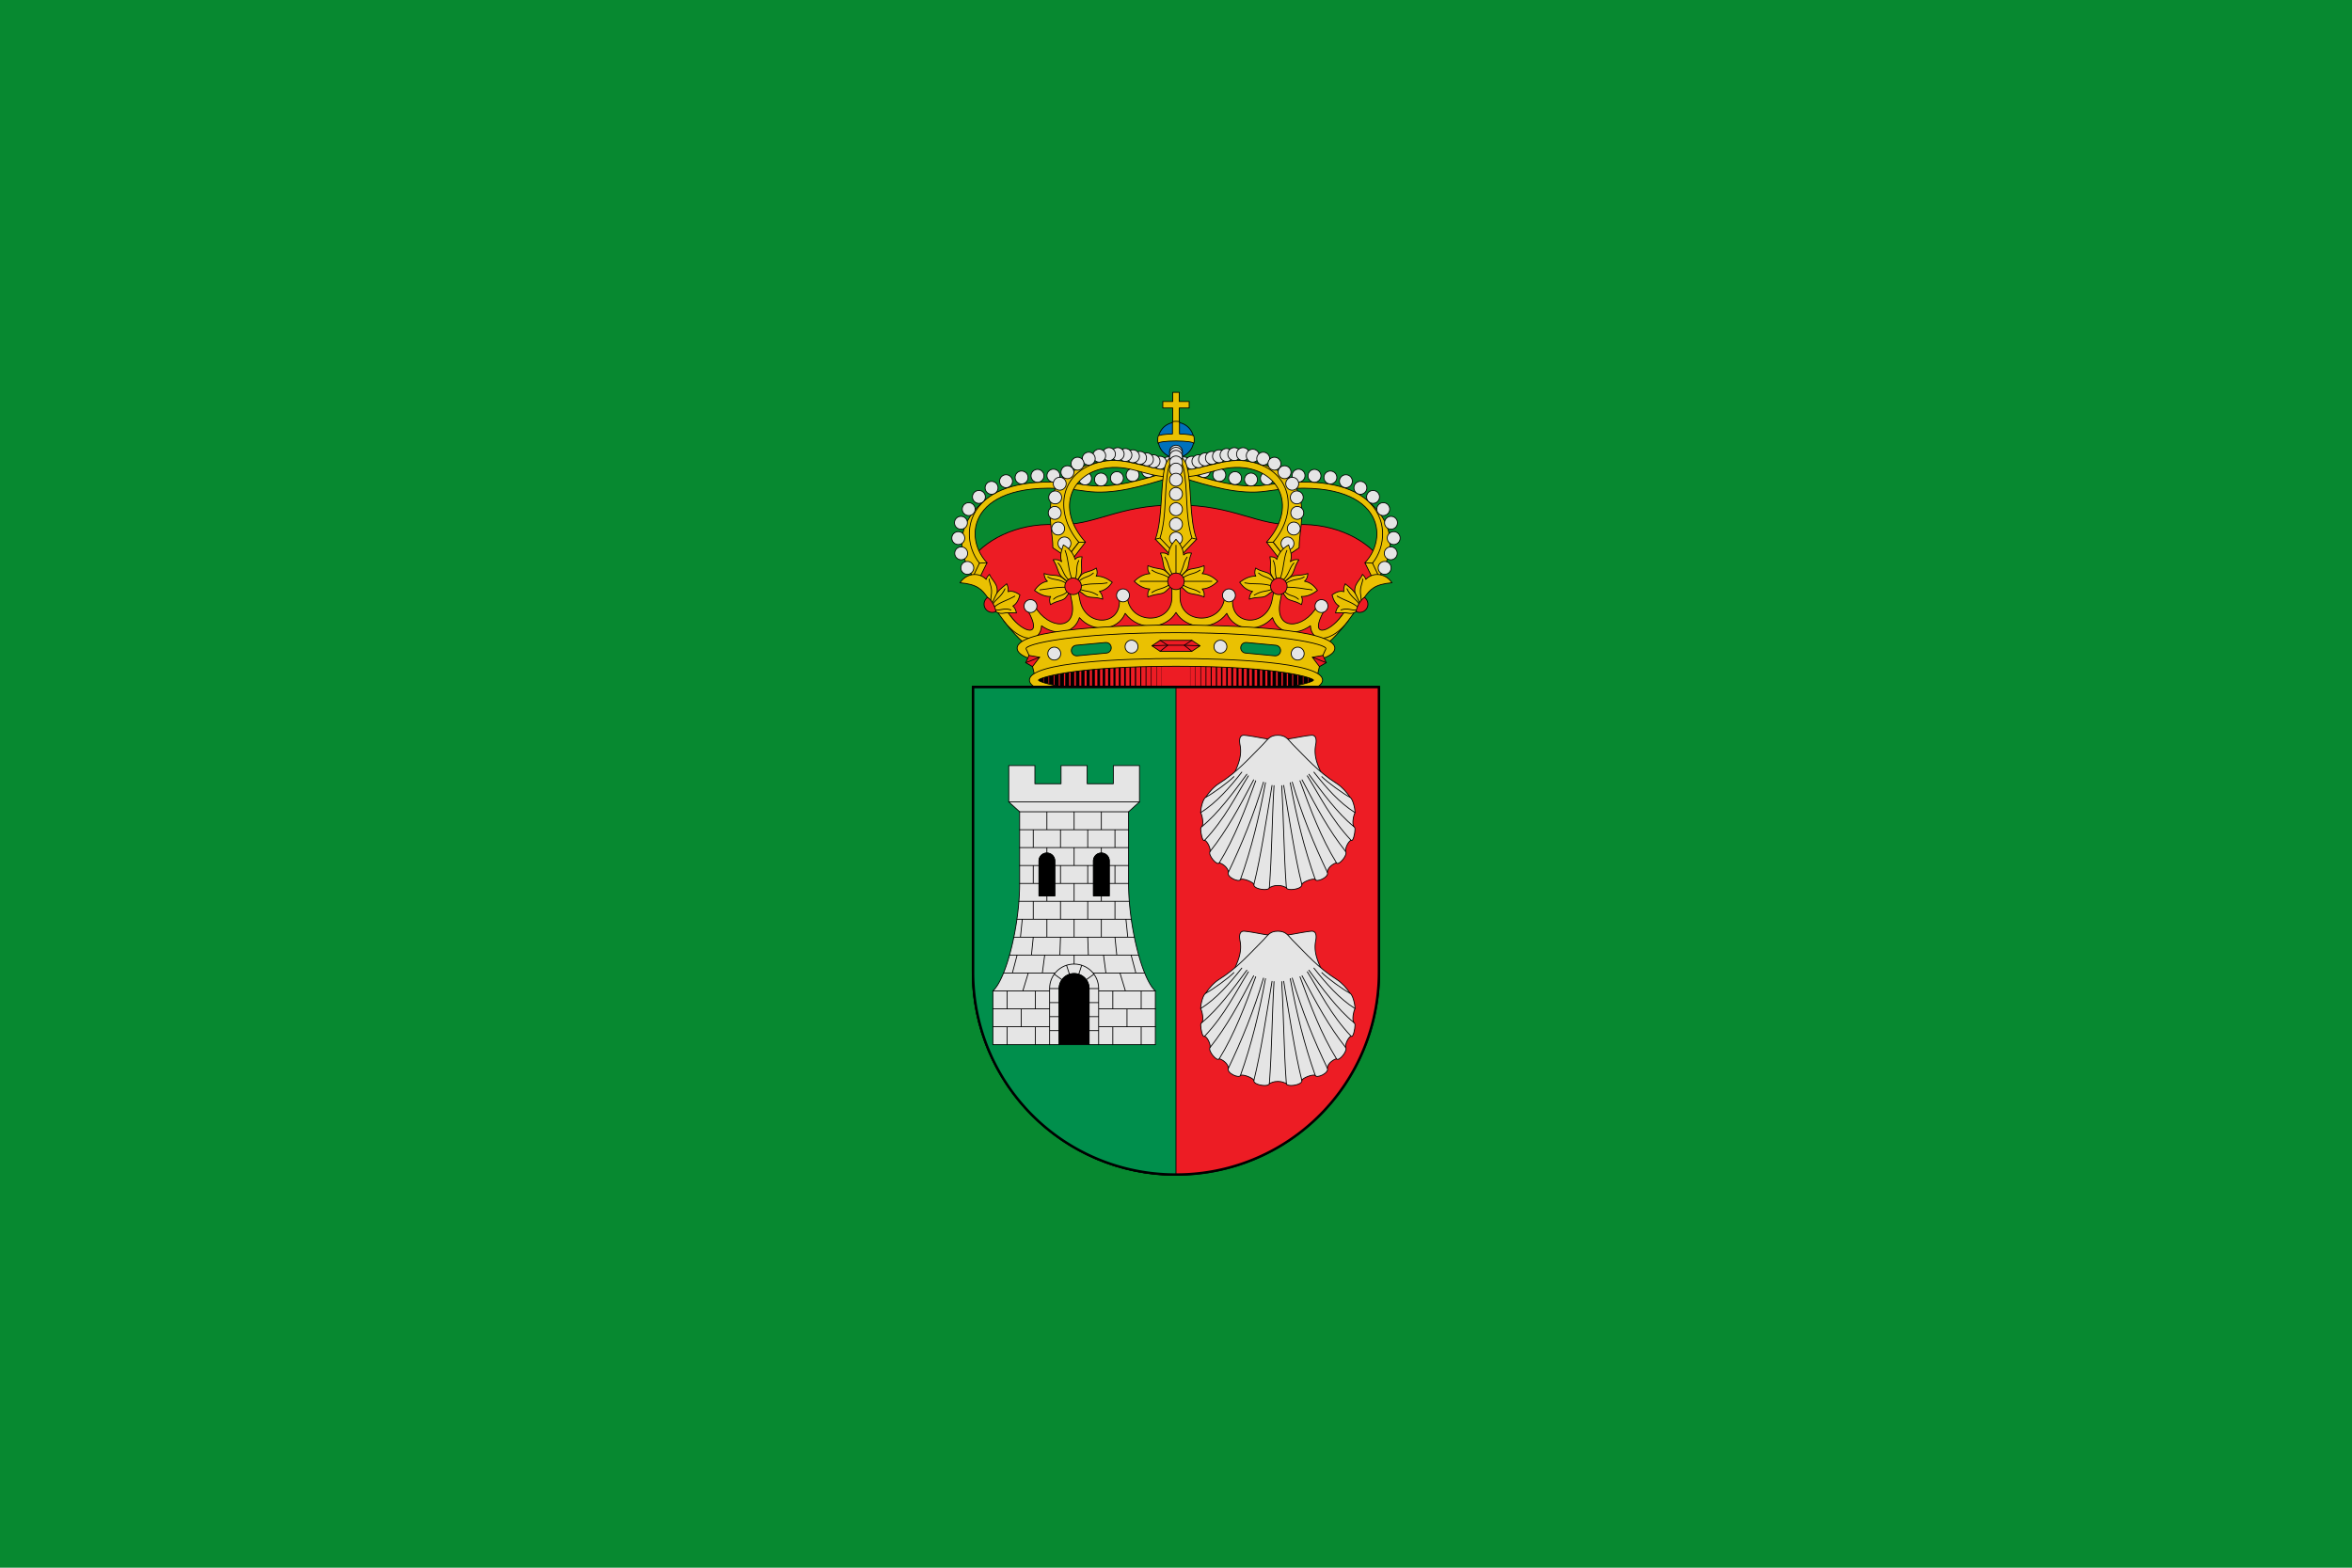<svg viewBox="0 0 750 500" xmlns="http://www.w3.org/2000/svg"><path d="M0 0v500h750V0z" fill="#078930"/><g stroke="#000" stroke-linecap="round" stroke-linejoin="round"><path d="M420.255 216.921c0 1.826-9.923 5.54-45.26 5.54s-45.259-3.714-45.259-5.54 9.923-5.539 45.26-5.539 45.259 3.713 45.259 5.54z" fill="#ed1c24" stroke-width=".26"/><g fill="none"><path d="M335.264 214.533v4.776" stroke-width="1.432"/><path d="M336.94 214.145v5.552" stroke-width="1.367"/><path d="M338.616 213.89v6.061" stroke-width="1.302"/><path d="M340.293 213.576v6.69" stroke-width="1.237"/><path d="M341.97 213.297v7.248" stroke-width="1.172"/><path d="M343.645 213.055v7.732" stroke-width="1.107"/><path d="M345.322 212.813v8.216" stroke-width="1.042"/><path d="M346.998 212.607v8.628" stroke-width=".977"/><path d="M348.674 212.474v8.895" stroke-width=".911"/><path d="M350.35 212.316v9.21" stroke-width=".846"/><path d="M352.027 212.074v9.694" stroke-width=".781"/><path d="M353.703 211.94v9.962" stroke-width=".716"/><path d="M355.38 211.88v10.082" stroke-width=".651"/><path d="M357.055 211.735v10.372" stroke-width=".586"/><path d="M358.732 211.613v10.616" stroke-width=".521"/><path d="M360.408 211.54v10.761" stroke-width=".456"/><path d="M362.084 211.432v10.978" stroke-width=".391"/><path d="M363.76 211.36v11.123" stroke-width=".326"/><path d="M365.437 211.141v11.56" stroke-width=".26"/><path d="M367.113 211.141v11.56" stroke-width=".195"/><path d="M368.79 211.141v11.56" stroke-width=".13"/><path d="M370.465 211.141v11.56" stroke-width=".065"/><path d="M331.911 215.684v2.474" stroke-width="1.562"/><path d="M333.588 215.066v3.71" stroke-width="1.497"/><path d="M414.727 214.533v4.776" stroke-width="1.432"/><path d="M413.05 214.145v5.552" stroke-width="1.367"/><path d="M411.374 213.89v6.061" stroke-width="1.302"/><path d="M409.698 213.576v6.69" stroke-width="1.237"/><path d="M408.022 213.297v7.248" stroke-width="1.172"/><path d="M406.346 213.055v7.732" stroke-width="1.107"/><path d="M404.67 212.813v8.216" stroke-width="1.042"/><path d="M402.993 212.607v8.628" stroke-width=".977"/><path d="M401.317 212.474v8.895" stroke-width=".911"/><path d="M399.64 212.316v9.21" stroke-width=".846"/><path d="M397.964 212.074v9.694" stroke-width=".781"/><path d="M396.288 211.94v9.962" stroke-width=".716"/><path d="M394.612 211.88v10.082" stroke-width=".651"/><path d="M392.935 211.735v10.372" stroke-width=".586"/><path d="M391.26 211.613v10.616" stroke-width=".521"/><path d="M389.583 211.54v10.761" stroke-width=".456"/><path d="M387.907 211.432v10.978" stroke-width=".391"/><path d="M386.23 211.36v11.123" stroke-width=".326"/><path d="M384.554 211.141v11.56" stroke-width=".26"/><path d="M382.878 211.141v11.56" stroke-width=".195"/><path d="M381.202 211.141v11.56" stroke-width=".13"/><path d="M379.525 211.141v11.56" stroke-width=".065"/><path d="M418.08 215.684v2.474" stroke-width="1.562"/><path d="M416.403 215.066v3.71" stroke-width="1.497"/></g><path d="m440.972 179.486-13.16 19.317-12.214 8.07-40.603-3.06-40.602 3.06-12.215-8.07-13.16-19.317c4.355-7.017 15.057-12.706 27.413-12.164 12.962.568 19.43-6.256 38.564-6.256s25.603 6.824 38.565 6.256c12.355-.542 23.058 5.147 27.412 12.164z" fill="#ed1c24" stroke-width=".26"/><path d="m436.665 179.687 3.863-9.645-5.054-10.87c9.009 7.323 9.84 15.492 4.296 24.84z" fill="#eac102" stroke-width=".26"/><path d="M386.76 151.498a2.057 2.057 0 1 0 4.114 0 2.057 2.057 0 0 0-4.115 0z" fill="#e5e5e5" fill-rule="evenodd" stroke-width=".26"/><path d="M377.5 150.47c8.442 2.58 17.644 5.483 25.98 4.24 16.566-2.468 26.556.049 31.994 4.462 7.297 5.922 6.394 15.249 2.184 20.434l2.112 4.406-1.985.639-2.535-5.161c8.523-9.069 4.628-28.23-31.466-22.846-8.691 1.297-18.255-1.665-26.906-4.309z" fill="#eac102" stroke-width=".26"/><path d="m437.658 179.606-2.408-.116" fill="none" stroke-width=".26"/><path d="M406.94 152a2.057 2.057 0 1 0 4.115 0 2.057 2.057 0 0 0-4.115 0zM401.928 152.593a2.057 2.057 0 1 0 4.114 0 2.057 2.057 0 0 0-4.114 0zM381.812 150.232a2.057 2.057 0 1 0 4.114 0 2.057 2.057 0 0 0-4.114 0zM439.478 181.12a2.057 2.057 0 1 0 4.115 0 2.057 2.057 0 0 0-4.115 0zM441.43 176.475a2.057 2.057 0 1 0 4.115 0 2.057 2.057 0 0 0-4.114 0zM442.36 171.62a2.057 2.057 0 1 0 4.115 0 2.057 2.057 0 0 0-4.114 0zM441.508 166.737a2.057 2.057 0 1 0 4.115 0 2.057 2.057 0 0 0-4.115 0zM439.034 162.383a2.057 2.057 0 1 0 4.115 0 2.057 2.057 0 0 0-4.115 0zM435.78 158.491a2.057 2.057 0 1 0 4.114 0 2.057 2.057 0 0 0-4.115 0zM431.743 155.588a2.057 2.057 0 1 0 4.115 0 2.057 2.057 0 0 0-4.115 0zM427.121 153.477a2.057 2.057 0 1 0 4.114 0 2.057 2.057 0 0 0-4.114 0zM422.174 152.29a2.057 2.057 0 1 0 4.114 0 2.057 2.057 0 0 0-4.114 0zM417.096 151.762a2.057 2.057 0 1 0 4.114 0 2.057 2.057 0 0 0-4.114 0zM412.018 151.696a2.057 2.057 0 1 0 4.114 0 2.057 2.057 0 0 0-4.114 0zM396.85 152.95a2.057 2.057 0 1 0 4.114 0 2.057 2.057 0 0 0-4.114 0zM391.772 152.488a2.057 2.057 0 1 0 4.114 0 2.057 2.057 0 0 0-4.114 0z" fill="#e5e5e5" fill-rule="evenodd" stroke-width=".26"/><path d="m409.73 177.81-3.753-4.87 4.281-10.87-2.168-8.519-10.956-6.569c23.928 3.464 17.032 19.65 17.129 27.719z" fill="#eac102" stroke-width=".26"/><path d="m405.977 172.94 3.752 4.87-1.885.306-3.977-5.206c9.775-10.924 4.347-22.32-7.048-23.697-8.178-.988-13.524 3.609-21.824 2.774v-2.237c6.423.96 14.92-3.797 22.14-2.768 15.292 2.181 16.978 16.504 8.842 25.957z" fill="#eac102" stroke-width=".26"/><path d="m405.977 172.94-2.11-.03" fill="none" stroke-width=".26"/><path d="M375.477 147.79a2.057 2.057 0 1 0 4.114 0 2.057 2.057 0 0 0-4.114 0z" fill="#e5e5e5" fill-rule="evenodd" stroke-width=".26"/><path d="M377.992 147.577a2.057 2.057 0 1 0 4.114 0 2.057 2.057 0 0 0-4.114 0z" fill="#e5e5e5" fill-rule="evenodd" stroke-width=".26"/><path d="M380.091 147.118a2.057 2.057 0 1 0 4.115 0 2.057 2.057 0 0 0-4.115 0z" fill="#e5e5e5" fill-rule="evenodd" stroke-width=".26"/><path d="M382.199 146.53a2.057 2.057 0 1 0 4.114 0 2.057 2.057 0 0 0-4.114 0zM408.498 173.33a2.057 2.057 0 1 0 4.115 0 2.057 2.057 0 0 0-4.115 0zM410.51 168.572a2.057 2.057 0 1 0 4.114 0 2.057 2.057 0 0 0-4.114 0zM411.608 163.585a2.057 2.057 0 1 0 4.115 0 2.057 2.057 0 0 0-4.115 0zM411.458 158.643a2.057 2.057 0 1 0 4.115 0 2.057 2.057 0 0 0-4.115 0z" fill="#e5e5e5" fill-rule="evenodd" stroke-width=".26"/><path d="M384.392 146.034a2.057 2.057 0 1 0 4.115 0 2.057 2.057 0 0 0-4.115 0z" fill="#e5e5e5" fill-rule="evenodd" stroke-width=".26"/><path d="M386.658 145.522a2.057 2.057 0 1 0 4.114 0 2.057 2.057 0 0 0-4.114 0z" fill="#e5e5e5" fill-rule="evenodd" stroke-width=".26"/><path d="M389.062 145.113a2.057 2.057 0 1 0 4.114 0 2.057 2.057 0 0 0-4.114 0z" fill="#e5e5e5" fill-rule="evenodd" stroke-width=".26"/><path d="M391.527 144.828a2.057 2.057 0 1 0 4.114 0 2.057 2.057 0 0 0-4.114 0z" fill="#e5e5e5" fill-rule="evenodd" stroke-width=".26"/><path d="M394.312 144.836a2.057 2.057 0 1 0 4.114 0 2.057 2.057 0 0 0-4.114 0z" fill="#e5e5e5" fill-rule="evenodd" stroke-width=".26"/><path d="M397.42 145.333a2.057 2.057 0 1 0 4.114 0 2.057 2.057 0 0 0-4.114 0z" fill="#e5e5e5" fill-rule="evenodd" stroke-width=".26"/><path d="M400.756 146.278a2.057 2.057 0 1 0 4.115 0 2.057 2.057 0 0 0-4.115 0z" fill="#e5e5e5" fill-rule="evenodd" stroke-width=".26"/><path d="M404.33 147.888a2.057 2.057 0 1 0 4.115 0 2.057 2.057 0 0 0-4.115 0zM407.554 150.606a2.057 2.057 0 1 0 4.115 0 2.057 2.057 0 0 0-4.115 0zM410.005 154.277a2.057 2.057 0 1 0 4.114 0 2.057 2.057 0 0 0-4.114 0z" fill="#e5e5e5" fill-rule="evenodd" stroke-width=".26"/><path d="m313.326 179.687-3.863-9.645 5.054-10.87c-9.009 7.323-9.84 15.492-4.296 24.84z" fill="#eac102" stroke-width=".26"/><path d="M363.232 151.498a2.057 2.057 0 1 1-4.115 0 2.057 2.057 0 0 1 4.115 0z" fill="#e5e5e5" fill-rule="evenodd" stroke-width=".26"/><path d="M372.49 150.47c-8.44 2.58-17.643 5.483-25.98 4.24-16.565-2.468-26.556.049-31.993 4.462-7.297 5.922-6.394 15.249-2.185 20.434l-2.111 4.406 1.985.639 2.535-5.161c-8.523-9.069-4.628-28.23 31.466-22.846 8.691 1.297 18.255-1.665 26.906-4.309z" fill="#eac102" stroke-width=".26"/><path d="m312.332 179.606 2.409-.116" fill="none" stroke-width=".26"/><path d="M343.05 152a2.057 2.057 0 1 1-4.114 0 2.057 2.057 0 0 1 4.115 0zM348.063 152.593a2.057 2.057 0 1 1-4.114 0 2.057 2.057 0 0 1 4.114 0zM368.18 150.232a2.057 2.057 0 1 1-4.115 0 2.057 2.057 0 0 1 4.114 0zM310.513 181.12a2.057 2.057 0 1 1-4.115 0 2.057 2.057 0 0 1 4.115 0zM308.56 176.475a2.057 2.057 0 1 1-4.114 0 2.057 2.057 0 0 1 4.114 0zM307.63 171.62a2.057 2.057 0 1 1-4.114 0 2.057 2.057 0 0 1 4.114 0zM308.483 166.737a2.057 2.057 0 1 1-4.115 0 2.057 2.057 0 0 1 4.115 0zM310.956 162.383a2.057 2.057 0 1 1-4.114 0 2.057 2.057 0 0 1 4.114 0zM314.211 158.491a2.057 2.057 0 1 1-4.114 0 2.057 2.057 0 0 1 4.114 0zM318.248 155.588a2.057 2.057 0 1 1-4.115 0 2.057 2.057 0 0 1 4.115 0zM322.87 153.477a2.057 2.057 0 1 1-4.115 0 2.057 2.057 0 0 1 4.115 0zM327.817 152.29a2.057 2.057 0 1 1-4.114 0 2.057 2.057 0 0 1 4.114 0zM332.895 151.762a2.057 2.057 0 1 1-4.114 0 2.057 2.057 0 0 1 4.114 0zM337.973 151.696a2.057 2.057 0 1 1-4.115 0 2.057 2.057 0 0 1 4.115 0zM353.141 152.95a2.057 2.057 0 1 1-4.114 0 2.057 2.057 0 0 1 4.114 0zM358.219 152.488a2.057 2.057 0 1 1-4.114 0 2.057 2.057 0 0 1 4.114 0z" fill="#e5e5e5" fill-rule="evenodd" stroke-width=".26"/><path d="m340.262 177.81 3.752-4.87-4.282-10.87 2.169-8.519 10.956-6.569c-23.928 3.464-17.032 19.65-17.129 27.719z" fill="#eac102" stroke-width=".26"/><path d="m344.014 172.94-3.752 4.87 1.885.306 3.977-5.206c-9.775-10.924-4.347-22.32 7.047-23.697 8.18-.988 13.525 3.609 21.825 2.774v-2.237c-6.424.96-14.92-3.797-22.14-2.768-15.293 2.181-16.978 16.504-8.842 25.957z" fill="#eac102" stroke-width=".26"/><path d="m344.014 172.94 2.11-.03" fill="none" stroke-width=".26"/><path d="M374.514 147.79a2.057 2.057 0 1 1-4.115 0 2.057 2.057 0 0 1 4.115 0z" fill="#e5e5e5" fill-rule="evenodd" stroke-width=".26"/><path d="M372 147.577a2.057 2.057 0 1 1-4.115 0 2.057 2.057 0 0 1 4.114 0z" fill="#e5e5e5" fill-rule="evenodd" stroke-width=".26"/><path d="M369.9 147.118a2.057 2.057 0 1 1-4.115 0 2.057 2.057 0 0 1 4.114 0z" fill="#e5e5e5" fill-rule="evenodd" stroke-width=".26"/><path d="M367.792 146.53a2.057 2.057 0 1 1-4.114 0 2.057 2.057 0 0 1 4.114 0zM341.492 173.33a2.057 2.057 0 1 1-4.114 0 2.057 2.057 0 0 1 4.114 0zM339.48 168.572a2.057 2.057 0 1 1-4.114 0 2.057 2.057 0 0 1 4.115 0zM338.382 163.585a2.057 2.057 0 1 1-4.114 0 2.057 2.057 0 0 1 4.114 0zM338.532 158.643a2.057 2.057 0 1 1-4.114 0 2.057 2.057 0 0 1 4.114 0z" fill="#e5e5e5" fill-rule="evenodd" stroke-width=".26"/><path d="M365.599 146.034a2.057 2.057 0 1 1-4.115 0 2.057 2.057 0 0 1 4.115 0z" fill="#e5e5e5" fill-rule="evenodd" stroke-width=".26"/><path d="M363.333 145.522a2.057 2.057 0 1 1-4.114 0 2.057 2.057 0 0 1 4.114 0z" fill="#e5e5e5" fill-rule="evenodd" stroke-width=".26"/><path d="M360.929 145.113a2.057 2.057 0 1 1-4.114 0 2.057 2.057 0 0 1 4.114 0z" fill="#e5e5e5" fill-rule="evenodd" stroke-width=".26"/><path d="M358.464 144.828a2.057 2.057 0 1 1-4.114 0 2.057 2.057 0 0 1 4.114 0z" fill="#e5e5e5" fill-rule="evenodd" stroke-width=".26"/><path d="M355.679 144.836a2.057 2.057 0 1 1-4.114 0 2.057 2.057 0 0 1 4.114 0z" fill="#e5e5e5" fill-rule="evenodd" stroke-width=".26"/><path d="M352.571 145.333a2.057 2.057 0 1 1-4.114 0 2.057 2.057 0 0 1 4.114 0z" fill="#e5e5e5" fill-rule="evenodd" stroke-width=".26"/><path d="M349.235 146.278a2.057 2.057 0 1 1-4.115 0 2.057 2.057 0 0 1 4.115 0z" fill="#e5e5e5" fill-rule="evenodd" stroke-width=".26"/><path d="M345.66 147.888a2.057 2.057 0 1 1-4.114 0 2.057 2.057 0 0 1 4.114 0zM342.436 150.606a2.057 2.057 0 1 1-4.114 0 2.057 2.057 0 0 1 4.114 0zM339.986 154.277a2.057 2.057 0 1 1-4.115 0 2.057 2.057 0 0 1 4.115 0z" fill="#e5e5e5" fill-rule="evenodd" stroke-width=".26"/><path d="M373.967 137.128v-7.002h-3.175v-2.077h3.175v-2.919h2.057v2.92h3.174v2.076h-3.174v7.002z" fill="#eac102" stroke-width=".26"/><path d="M380.66 140.285a5.664 5.664 0 1 1-11.328 0 5.664 5.664 0 0 1 11.327 0z" fill="#0071bc" fill-rule="evenodd" stroke-width=".26"/><path d="M378.475 148.678c1.573 5.879.694 16.85 3.096 23.3l-6.576 6.852-6.576-6.853c2.403-6.45 1.523-17.42 3.097-23.299.636-2.375 2.258-3.501 3.48-3.501s2.842 1.126 3.479 3.501z" fill="#eac102" stroke-width=".26"/><path d="M380.082 171.598c-2.295-7.326-1.172-15.188-2.682-22.273-.265-1.243-1.22-2.82-2.405-2.82s-2.14 1.577-2.404 2.82c-1.51 7.085-.388 14.947-2.682 22.273l5.086 5.418zM368.42 171.977l1.49-.38M381.571 171.977l-1.49-.38" fill="none" stroke-width=".26"/><path d="M377.053 144.06a2.057 2.057 0 1 1-4.115 0 2.057 2.057 0 0 1 4.115 0z" fill="#e5e5e5" fill-rule="evenodd" stroke-width=".26"/><path d="M377.053 144.725a2.057 2.057 0 1 1-4.115 0 2.057 2.057 0 0 1 4.115 0z" fill="#e5e5e5" fill-rule="evenodd" stroke-width=".26"/><path d="M377.053 145.714a2.057 2.057 0 1 1-4.115 0 2.057 2.057 0 0 1 4.115 0z" fill="#e5e5e5" fill-rule="evenodd" stroke-width=".26"/><path d="M377.053 147.497a2.057 2.057 0 1 1-4.115 0 2.057 2.057 0 0 1 4.115 0zM377.053 171.758a2.057 2.057 0 1 1-4.115 0 2.057 2.057 0 0 1 4.115 0zM377.053 167.204a2.057 2.057 0 1 1-4.115 0 2.057 2.057 0 0 1 4.115 0zM377.053 162.41a2.057 2.057 0 1 1-4.115 0 2.057 2.057 0 0 1 4.115 0z" fill="#e5e5e5" fill-rule="evenodd" stroke-width=".26"/><path d="M377.053 149.77a2.057 2.057 0 1 1-4.115-.001 2.057 2.057 0 0 1 4.115 0z" fill="#e5e5e5" fill-rule="evenodd" stroke-width=".26"/><path d="M377.053 153.008a2.057 2.057 0 1 1-4.115 0 2.057 2.057 0 0 1 4.115 0zM377.053 157.533a2.057 2.057 0 1 1-4.115 0 2.057 2.057 0 0 1 4.115 0z" fill="#e5e5e5" fill-rule="evenodd" stroke-width=".26"/><path d="m371.82 182.296 1.551 1.476v3.274l-1.55 1.477c-1.324 1.26-2.632.558-5.775 1.871-.129-.992-.073-1.812.606-2.542-2.036-.122-3.659-1.177-4.982-2.443 1.323-1.265 2.946-2.32 4.982-2.443-.679-.73-.735-1.55-.606-2.542 3.143 1.313 4.45.612 5.774 1.872z" fill="#eac102" stroke-width=".26"/><path d="M372.614 185.41h-9.063M373.007 186.454c-2.657 1.657-3.75 1.168-5.714 2.55M373.007 184.365c-2.657-1.657-3.75-1.169-5.714-2.55" fill="none" stroke-width=".26"/><path d="m376.623 183.775 1.467-1.56c1.252-1.332.555-2.648 1.86-5.81-.985-.13-1.8-.073-2.526.61-.122-2.049-1.17-3.681-2.429-5.013-1.258 1.332-2.306 2.964-2.428 5.013-.726-.683-1.54-.74-2.526-.61 1.305 3.162.608 4.478 1.86 5.81l1.467 1.56z" fill="#eac102" stroke-width=".26"/><path d="M374.995 183.014v-9.119M373.957 183.409c-1.647-2.674-1.161-3.773-2.534-5.749" fill="none" stroke-width=".26"/><path d="M329.45 203.844c-2.085-.89-5.66-5.242-7.33-7.503l-2.084 1.563c2.702 3.588 4.87 5.847 6.517 7.169.823.661 1.542 1.104 2.295 1.326zM420.541 203.844c2.085-.89 5.66-5.242 7.33-7.503l2.083 1.563c-2.702 3.588-4.87 5.847-6.516 7.169-.823.661-1.542 1.104-2.295 1.326z" fill="#eac102" stroke-width=".26"/><path d="M376.297 186.176v4.337c0 8.707 13.329 8.979 14.217-.058.064-.655.787-1.139 1.434-1.06.647.078 1.224.719 1.145 1.373-1.077 8.983 10.831 9.491 12.548.65l.798-4.106c.128-.663.862-1.13 1.518-1s1.165.84 1.037 1.502l-.798 4.114c-1.826 9.425 7.459 8.924 11.808 1.44.346-.595 1.204-.808 1.79-.452.586.355.787 1.21.448 1.81-5.034 8.906 1.485 7.23 5.525 1.745l2.922-3.966c.408-.555 1.279-.682 1.826-.268.548.414.674 1.294.265 1.847l-2.93 3.967c-5.068 6.863-11.651 7.228-11.986 1.535-4.414 3.22-10.38 2.738-12.084-2.605-4.32 4.98-12.21 4.299-14.583-1.35-4.529 5.936-12.972 5.019-16.202-.283-3.229 5.302-11.672 6.22-16.201.284-2.373 5.648-10.264 6.33-14.583 1.35-1.705 5.342-7.67 5.824-12.084 2.604-.335 5.693-6.918 5.328-11.987-1.535l-2.93-3.967c-.408-.553-.282-1.433.265-1.847.548-.414 1.419-.287 1.827.268l2.922 3.966c4.04 5.486 10.56 7.16 5.525-1.745-.34-.6-.138-1.455.447-1.81.586-.356 1.445-.143 1.79.453 4.35 7.483 13.635 7.984 11.808-1.44l-.797-4.115c-.129-.663.381-1.374 1.037-1.503s1.39.338 1.518 1.001l.798 4.106c1.716 8.841 13.625 8.333 12.548-.65-.079-.654.498-1.295 1.145-1.373.647-.079 1.37.405 1.434 1.06.888 9.037 14.216 8.765 14.216.058v-4.337c0-.692.612-1.34 1.302-1.34s1.302.648 1.302 1.34z" fill="#eac102" stroke-width=".26"/><path d="M374.995 211.508c-36.408 0-47.54-4.138-47.54-4.756s11.132-4.756 47.54-4.756 47.541 4.137 47.541 4.756c0 .618-11.133 4.756-47.54 4.756zm-35.905.823c-8.478-1.113-14.742-2.863-14.742-5.58 0-6.311 33.837-7.407 50.647-7.407s50.648 1.096 50.648 7.408c0 2.716-6.265 4.466-14.742 5.579z" fill="#eac102" fill-rule="evenodd" stroke-width=".26"/><path d="m348.043 212.33-17.983 3.804c-.672-3.21-1.308-6.127-2.846-9.128-.818-1.596 15.565-5.218 47.781-5.218 32.217 0 48.6 3.622 47.782 5.218-1.539 3.001-2.174 5.918-2.846 9.128l-17.983-3.803z" fill="#eac102" stroke-width=".26"/><path d="m327.077 211.362 1.041-2.323 3.386.582-2.257 2.985z" fill="#ed1c24" stroke-width=".26"/><path d="m327.077 211.362 4.427-1.741" fill="none" stroke-width=".26"/><path d="m343.168 205.797 9.334-.875c.933-.088 1.755.593 1.843 1.527s-.593 1.756-1.527 1.843l-9.334.876c-.933.087-1.755-.594-1.843-1.528s.594-1.755 1.527-1.843z" fill="#008f4c" fill-rule="evenodd" stroke-width=".26"/><path d="M338.24 208.461a2.057 2.057 0 1 1-4.115 0 2.057 2.057 0 0 1 4.115 0zM362.88 206.24a2.057 2.057 0 1 1-4.114 0 2.057 2.057 0 0 1 4.114 0z" fill="#e5e5e5" fill-rule="evenodd" stroke-width=".26"/><path d="M418.87 216.921c0 .576-10.274 4.43-43.875 4.43s-43.874-3.854-43.874-4.43c0-.576 10.274-4.43 43.874-4.43s43.875 3.854 43.875 4.43zm2.867 0c0 5.88-31.228 6.9-46.742 6.9s-46.741-1.02-46.741-6.9 31.228-6.9 46.741-6.9 46.742 1.02 46.742 6.9z" fill="#eac102" fill-rule="evenodd" stroke-width=".26"/><path d="M351.633 191.095c-2.83-.955-4.217-.138-5.757-1.298l-1.746-1.317-.675-3.26 1.142-1.612c.969-1.367 2.905-1.026 4.986-2.427.324.972.44 1.793-.041 2.584 1.92-.076 3.648.822 5.14 1.95-.972 1.387-2.265 2.593-4.135 2.913.782.66 1.003 1.469 1.086 2.467zM339.967 190.414l1.14-1.618-.675-3.261-1.745-1.31c-1.502-1.127-3.022-.372-5.759-1.305.084.998.305 1.808 1.086 2.467-1.87.32-3.16 1.533-4.132 2.92 1.491 1.129 3.218 2.019 5.138 1.943-.481.792-.365 1.612-.041 2.585 2.583-1.552 4.025-1.055 4.988-2.421z" fill="#eac102" stroke-width=".26"/><path d="M340.076 187.295c-3.934-.048-5.046.46-8.511.842M339.954 186.016c-2.498-1.563-4.254-.907-5.847-2.023M340.418 188.646c-1.704 1.669-3.008 1.083-4.486 2.495" fill="none" stroke-width=".26"/><path d="m338.74 184.136 1.687 1.407 3.037-.317 1.038-1.692c.879-1.43-.023-3.037.546-5.951-.945-.033-1.692.102-2.227.85-.534-2.022-2.029-3.713-3.747-4.63-.511 1.755-1.293 3.34-.535 5.345-.815-.608-1.833-.825-2.724-.601 1.767 2.72 1.382 4.302 2.925 5.589z" fill="#eac102" stroke-width=".26"/><path d="M342.874 184.616c.797-1.896.088-3.725 1.107-5.847M340.788 185.006c-2.023-2.056-1.906-3.928-3.401-5.442M341.789 184.628c-1.283-3.435-.974-6.057-2.154-9.074M343.799 185.671c1.694-1.876 3.168-1.356 4.87-2.913M344.215 187.895c2.433.971 3.235.381 5.839 1.924M344.508 186.832c3.68-1.013 5.198-.317 8.557-.93" fill="none" stroke-width=".26"/><path d="M344.826 187.003a2.63 2.63 0 1 1-5.26 0 2.63 2.63 0 0 1 5.26 0z" fill="#ed1c24" fill-rule="evenodd" stroke-width=".26"/><path d="M314.906 190.552c-1.799-2.567-3.288-4.214-8.786-4.69 1.88-2.846 5.799-3.67 8.347-1.073.24-.71.39-.942 1.063-1.599.601 1.853 3.276 3.254 2.215 6.572l-1.043 3.26z" fill="#eac102" stroke-width=".26"/><path d="M316.257 192.492c.992-1.78 1.187-2.758 1.93-3.727.743-.967 1.956-1.817 2.838-2.576.386.892.608 1.672.423 2.525 1.273-.402 2.588.178 3.785 1.024-.41 1.516-1.065 2.912-2.262 3.542.639.51.928 1.26 1.158 2.219 0 0-2.749-.223-3.945.052-1.367.314-2.405-.273-2.63-.495z" fill="#eac102" stroke-width=".26"/><path d="M315.968 192.023c-.16-1.357.304-2.582.221-3.671-.151-1.993-.8-2.65-.715-3.694M316.934 193.66c2.139-1.74 4.097-2.057 6.671-3.527M316.564 192.697c.935-1.583 2.86-2.465 3.9-4.928M317.233 194.555c1.84.254 2.956-.82 5.157-.015" fill="none" stroke-width=".26"/><path d="M317.555 195.056a2.586 2.586 0 0 1-1.13.262 2.63 2.63 0 0 1-2.63-2.63c0-.885.44-1.66 1.111-2.136 1.322.84 2.444 2.875 2.649 4.504z" fill="#ed1c24" fill-rule="evenodd" stroke-width=".26"/><path d="M398.357 191.095c2.83-.955 4.218-.138 5.758-1.298l1.746-1.317.675-3.26-1.142-1.612c-.969-1.367-2.905-1.026-4.987-2.427-.323.972-.44 1.793.042 2.584-1.92-.076-3.648.822-5.14 1.95.972 1.387 2.265 2.593 4.134 2.913-.78.66-1.002 1.469-1.086 2.467zM409.559 185.535l1.745-1.31c1.502-1.127 3.021-.372 5.759-1.305-.084.998-.305 1.808-1.087 2.467 1.87.32 3.162 1.533 4.133 2.92-1.492 1.129-3.218 2.019-5.138 1.943.481.792.365 1.612.041 2.585-2.583-1.552-4.026-1.055-4.988-2.421l-1.14-1.618z" fill="#eac102" stroke-width=".26"/><path d="M409.914 187.295c3.935-.048 5.047.46 8.512.842M410.036 186.016c2.499-1.563 4.255-.907 5.848-2.023M409.573 188.646c1.704 1.669 3.008 1.083 4.486 2.495" fill="none" stroke-width=".26"/><path d="m406.527 185.226-1.039-1.692c-.878-1.43.024-3.037-.545-5.951.944-.033 1.692.102 2.227.85.534-2.022 2.028-3.713 3.747-4.63.51 1.755 1.293 3.34.535 5.345.815-.608 1.832-.825 2.723-.601-1.766 2.72-1.381 4.302-2.924 5.589l-1.687 1.407z" fill="#eac102" stroke-width=".26"/><path d="M407.117 184.616c-.797-1.896-.089-3.725-1.108-5.847M409.203 185.006c2.023-2.056 1.906-3.928 3.401-5.442M408.202 184.628c1.283-3.435.974-6.057 2.154-9.074M406.192 185.671c-1.694-1.876-3.168-1.356-4.87-2.913M405.776 187.895c-2.433.971-3.236.381-5.839 1.924M405.483 186.832c-3.68-1.013-5.198-.317-8.557-.93" fill="none" stroke-width=".26"/><path d="M405.165 187.003a2.63 2.63 0 1 0 5.26 0 2.63 2.63 0 0 0-5.26 0z" fill="#ed1c24" fill-rule="evenodd" stroke-width=".26"/><path d="M435.085 190.552c1.798-2.567 3.288-4.214 8.786-4.69-1.881-2.846-5.799-3.67-8.347-1.073-.241-.71-.39-.942-1.063-1.599-.601 1.853-3.277 3.254-2.215 6.572l1.043 3.26z" fill="#eac102" stroke-width=".26"/><path d="M433.734 192.492c-.992-1.78-1.187-2.758-1.93-3.727-.743-.967-1.956-1.817-2.838-2.576-.387.892-.608 1.672-.423 2.525-1.274-.402-2.588.178-3.785 1.024.41 1.516 1.065 2.912 2.262 3.542-.639.51-.928 1.26-1.158 2.219 0 0 2.748-.223 3.945.052 1.367.314 2.405-.273 2.629-.495z" fill="#eac102" stroke-width=".26"/><path d="M434.023 192.023c.16-1.357-.304-2.582-.221-3.671.151-1.993.8-2.65.715-3.694M433.057 193.66c-2.139-1.74-4.097-2.057-6.672-3.527M433.427 192.697c-.936-1.583-2.86-2.465-3.9-4.928M432.758 194.555c-1.84.254-2.956-.82-5.157-.015" fill="none" stroke-width=".26"/><path d="M432.436 195.056c.344.166.722.262 1.13.262a2.63 2.63 0 0 0 2.63-2.63c0-.885-.44-1.66-1.111-2.136-1.322.84-2.444 2.875-2.649 4.504z" fill="#ed1c24" fill-rule="evenodd" stroke-width=".26"/><path d="m378.17 182.296-1.55 1.476v3.274l1.55 1.477c1.324 1.26 2.632.558 5.775 1.871.129-.992.072-1.812-.606-2.542 2.036-.122 3.659-1.177 4.982-2.443-1.323-1.265-2.946-2.32-4.982-2.443.678-.73.735-1.55.606-2.542-3.143 1.313-4.451.612-5.774 1.872z" fill="#eac102" stroke-width=".26"/><path d="M377.377 185.41h9.063M376.983 186.454c2.658 1.657 3.75 1.168 5.715 2.55M376.983 184.365c2.658-1.657 3.75-1.169 5.715-2.55M376.033 183.409c1.648-2.674 1.162-3.773 2.535-5.749" fill="none" stroke-width=".26"/><path d="M377.625 185.41a2.63 2.63 0 1 1-5.26 0 2.63 2.63 0 0 1 5.26 0z" fill="#ed1c24" fill-rule="evenodd" stroke-width=".26"/><path d="M360.165 189.89a2.057 2.057 0 1 1-4.115 0 2.057 2.057 0 0 1 4.115 0zM330.663 193.31a2.057 2.057 0 1 1-4.114 0 2.057 2.057 0 0 1 4.114 0zM389.826 189.89a2.057 2.057 0 1 0 4.115 0 2.057 2.057 0 0 0-4.115 0zM419.328 193.31a2.057 2.057 0 1 0 4.114 0 2.057 2.057 0 0 0-4.114 0z" fill="#e5e5e5" fill-rule="evenodd" stroke-width=".26"/><path d="M380.696 141.42c.222-.56.083-2.194 0-2.273 0-.372-1.97-.677-4.583-.747v-3.928c-.374-.064-.745-.098-1.118-.098s-.743.034-1.117.098v3.928c-2.613.07-4.583.375-4.583.747-.083.079-.222 1.714 0 2.274 0-.425 2.551-.77 5.7-.77s5.7.345 5.7.77z" fill="#eac102" stroke-width=".26"/><path d="m422.914 211.362-1.042-2.323-3.385.582 2.257 2.985z" fill="#ed1c24" stroke-width=".26"/><path d="m422.914 211.362-4.427-1.741" fill="none" stroke-width=".26"/><path d="m406.822 205.797-9.333-.875c-.934-.088-1.756.593-1.843 1.527s.593 1.756 1.527 1.843l9.333.876c.934.087 1.756-.594 1.844-1.528s-.594-1.755-1.528-1.843z" fill="#008f4c" fill-rule="evenodd" stroke-width=".26"/><path d="M411.751 208.461a2.057 2.057 0 1 0 4.114 0 2.057 2.057 0 0 0-4.114 0zM387.11 206.24a2.057 2.057 0 1 0 4.115 0 2.057 2.057 0 0 0-4.114 0z" fill="#e5e5e5" fill-rule="evenodd" stroke-width=".26"/><path d="m369.94 204.226-2.626 1.751 2.627 1.751h10.11l2.625-1.75-2.626-1.752z" fill="#ed1c24" stroke-width=".26"/><path d="m369.94 204.226 2.428 1.567-2.427 1.935" fill="none" stroke-width=".26"/><path d="m367.314 205.977 5.054-.184h5.254l5.054.184" fill="none" stroke-width=".26"/><path d="m380.05 204.226-2.428 1.567 2.428 1.935" fill="none" stroke-width=".26"/><path d="M310.026 218.874v91.01c0 35.883 29.086 64.97 64.97 64.97s64.97-29.087 64.97-64.97v-91.01z" fill="#ed1c24" stroke-width=".26"/><path d="M310.026 218.874v91.01c0 35.883 29.086 64.97 64.97 64.97v-155.98z" fill="#008f4c" stroke-width=".26"/><path d="M336.344 285.74v-11.146a2.512 2.512 0 0 0-2.518-2.517 2.512 2.512 0 0 0-2.519 2.517v11.146zm17.37 0v-11.146c0-1.395-1.123-2.517-2.519-2.517s-2.518 1.122-2.518 2.517v11.146zm-6.427 29.549c0-2.645-2.13-4.774-4.776-4.774s-4.777 2.13-4.777 4.774v17.9H316.6v-17.14c4.342-3.893 8.54-21.034 8.54-34.284V258.91l-3.474-3.147V244.17h8.337v5.797h8.338v-5.797h8.337v5.797h8.338v-5.797h8.337v11.593l-3.474 3.147v22.855c0 13.25 4.198 30.391 8.54 34.283v17.142h-21.133z" fill="#e5e5e5" fill-rule="evenodd" stroke-width=".26"/><path d="M321.667 255.763h41.687M338.168 298.907l-.203 5.714M351.195 258.91v5.714M342.51 258.91v5.714M333.826 258.91v5.714M325.98 293.193l-.579 5.714M329.483 298.907l-.579 5.714M333.13 304.62l-.752 5.715M324.33 304.62l-1.505 5.715M327.891 310.335l-1.737 5.713M325.14 258.91h34.74M321.124 327.476v5.714M325.14 264.624h34.74M325.14 270.338h34.74M336.344 276.052h12.333M324.91 287.48h35.202M316.6 321.762h18.094M350.327 327.476h18.093M329.483 264.624v5.714M355.538 264.624v5.714M338.168 264.624v5.714M346.853 264.624v5.714M325.647 321.762v5.714M321.124 316.048v5.714M330.17 316.048v5.714M330.17 327.476v5.714M360.72 293.193H324.3M361.704 298.907h-38.387M363.065 304.62h-41.109M351.195 270.338v1.739M342.51 270.338v5.714M333.826 270.338v1.739M351.195 285.74v1.74M342.51 281.765v5.714M333.826 285.74v1.74M351.195 293.193v5.714M342.51 293.193v5.714M333.826 293.193v5.714M329.483 276.052v5.713M355.538 276.052v5.713M338.168 276.052v5.713M346.853 276.052v5.713M329.483 287.48v5.713M355.538 287.48v5.713M338.168 287.48v5.713M346.853 287.48v5.713M342.51 304.62v2.858M346.853 298.907l.203 5.714M359.04 293.193l.58 5.714M355.538 298.907l.579 5.714M351.89 304.62l.753 5.715M360.69 304.62l1.506 5.715M357.13 310.335l1.737 5.713M363.897 327.476v5.714M359.374 321.762v5.714M363.897 316.048v5.714M354.85 316.048v5.714M354.85 327.476v5.714M336.392 310.335h-16.317M316.6 316.048h18.094M350.327 321.762h18.093M316.6 327.476h18.094M348.629 310.335h16.317M368.42 316.048h-18.093M325.14 276.052h6.167M353.714 276.052h6.166M336.344 281.765h12.333M325.14 281.765h6.167M353.714 281.765h6.166M334.694 328.715h3.04M334.694 315.289h3.04M347.287 315.289h3.04M336.187 310.698l2.46 1.785M340.095 307.86l.94 2.889M348.834 310.698l-2.459 1.785M344.926 307.86l-.94 2.889M334.694 319.764h3.04M347.287 319.764h3.04M347.287 324.24h3.04M334.694 333.19v-17.901c0-4.328 3.486-7.811 7.817-7.811s7.816 3.483 7.816 7.811v17.9M334.694 324.24h3.04M347.287 328.715h3.04" fill="none" stroke-width=".26"/><path d="M353.714 285.74v-11.146c0-1.395-1.123-2.517-2.519-2.517s-2.518 1.122-2.518 2.517v11.146zM336.344 285.74v-11.146a2.512 2.512 0 0 0-2.518-2.517 2.512 2.512 0 0 0-2.519 2.517v11.146zM337.734 315.289a4.765 4.765 0 0 1 4.777-4.774 4.765 4.765 0 0 1 4.776 4.774v17.9h-9.553z" fill-rule="evenodd" stroke-width=".26"/><path d="M396.837 234.508a1.998 1.998 0 0 0-.184-.01c-1.524 0-1.499 1.732-1.237 3.06.723 3.673-.73 6.616-1.854 9.217l13.918-10.122 13.919 10.122c-1.125-2.6-2.577-5.544-1.854-9.217.262-1.328.286-3.06-1.237-3.06-.059 0-.12.004-.184.01-3.452.32-7.146 1.443-10.644 1.443-3.497 0-7.192-1.124-10.643-1.443z" fill="#e5e5e5" stroke-width=".26"/><path d="M410.186 283.074c.028.446.66.64 1.495.64 1.548 0 3.69-.645 3.44-1.637.187-.73 3.355-2.014 4.275-1.601.374 1.115 4.612-.749 3.855-2.299.175-1.697 2.139-2.823 2.92-2.98.66 1.092 3.78-2.64 2.9-3.654-.124-1.157.88-3.178 1.738-3.567.68.69 1.28-2.32 1.28-3.524 0-.477-.236-.715-.442-.878-.53-1.072-.042-3.487.441-4.398 0-1.512-.766-4.47-1.622-4.905-.928-1.48-2.566-3.333-4.194-4.353-5.91-3.705-9.796-8.254-14.182-12.625-1.328-1.324-1.935-2.795-4.61-2.795-2.674 0-3.281 1.471-4.61 2.795-4.385 4.371-8.272 8.92-14.182 12.625-1.627 1.02-3.265 2.872-4.194 4.353-.855.435-1.621 3.393-1.621 4.905.483.91.97 3.326.44 4.398-.205.163-.44.4-.44.878 0 1.203.599 4.214 1.279 3.524.858.39 1.861 2.41 1.739 3.567-.882 1.015 2.239 4.746 2.898 3.654.782.157 2.745 1.283 2.921 2.98-.758 1.55 3.48 3.414 3.854 2.299.92-.413 4.088.871 4.275 1.601-.25.992 1.893 1.637 3.44 1.637.835 0 1.467-.194 1.496-.64.778-.234 1.162-.656 2.705-.656 1.543 0 1.927.422 2.706.656z" fill="#e5e5e5" stroke-width=".26"/><path d="M408.708 250.573c.69 11.993.66 21.492 1.478 32.5M409.338 250.497c1.925 11.474 3.507 22.418 5.783 31.58M411.426 249.635c1.99 10.925 4.496 21.082 7.97 30.841M412.061 249.453c3.075 10.414 6.975 19.944 11.19 28.724M414.537 249.024c3.365 9.23 6.754 18.268 11.635 26.173M415.192 248.715c4.578 8.711 8.587 16.188 13.878 22.828M416.875 247.446c4.016 6.434 7.508 13.703 13.934 20.53M417.368 246.939c4.193 5.707 9.199 12.517 14.279 16.635M418.977 246.267c3.926 4.964 8.064 9.737 13.111 12.91M430.466 254.271c-2.058-1.03-7.368-4.907-8.969-6.567M406.253 250.573c-.69 11.993-.66 21.492-1.478 32.5M405.622 250.497c-1.925 11.474-3.507 22.418-5.783 31.58M403.535 249.635c-1.99 10.925-4.497 21.082-7.97 30.841M402.9 249.453c-3.075 10.414-6.975 19.944-11.19 28.724M400.424 249.024c-3.366 9.23-6.755 18.268-11.635 26.173M399.769 248.715c-4.579 8.711-8.587 16.188-13.879 22.828M398.086 247.446c-4.017 6.434-7.508 13.703-13.934 20.53M397.593 246.939c-4.193 5.707-9.199 12.517-14.28 16.635M395.984 246.267c-3.927 4.964-8.064 9.737-13.111 12.91M384.494 254.271c2.059-1.03 7.368-4.907 8.97-6.567" fill="none" stroke-width=".26"/><path d="M396.837 297.004a1.998 1.998 0 0 0-.184-.01c-1.524 0-1.499 1.732-1.237 3.06.723 3.673-.73 6.616-1.854 9.217l13.918-10.122 13.919 10.122c-1.125-2.6-2.577-5.544-1.854-9.217.262-1.328.286-3.06-1.237-3.06-.059 0-.12.004-.184.01-3.452.32-7.146 1.443-10.644 1.443-3.497 0-7.192-1.124-10.643-1.443z" fill="#e5e5e5" stroke-width=".26"/><path d="M410.186 345.57c.028.446.66.64 1.495.64 1.548 0 3.69-.645 3.44-1.637.187-.73 3.355-2.014 4.275-1.6.374 1.114 4.612-.75 3.855-2.3.175-1.697 2.139-2.823 2.92-2.98.66 1.092 3.78-2.64 2.9-3.654-.124-1.157.88-3.178 1.738-3.567.68.69 1.28-2.32 1.28-3.524 0-.477-.236-.715-.442-.878-.53-1.072-.042-3.487.441-4.397 0-1.513-.766-4.47-1.622-4.906-.928-1.48-2.566-3.333-4.194-4.353-5.91-3.704-9.796-8.254-14.182-12.625-1.328-1.324-1.935-2.795-4.61-2.795-2.674 0-3.281 1.471-4.61 2.795-4.385 4.371-8.272 8.92-14.182 12.625-1.627 1.02-3.265 2.872-4.194 4.353-.855.435-1.621 3.393-1.621 4.906.483.91.97 3.325.44 4.397-.205.163-.44.4-.44.878 0 1.204.599 4.214 1.279 3.524.858.39 1.861 2.41 1.739 3.567-.882 1.015 2.239 4.746 2.898 3.654.782.157 2.745 1.283 2.921 2.98-.758 1.55 3.48 3.414 3.854 2.3.92-.414 4.088.87 4.275 1.6-.25.992 1.893 1.637 3.44 1.637.835 0 1.467-.194 1.496-.64.778-.234 1.162-.656 2.705-.656 1.543 0 1.927.422 2.706.656z" fill="#e5e5e5" stroke-width=".26"/><path d="M408.708 313.07c.69 11.992.66 21.491 1.478 32.5M409.338 312.993c1.925 11.474 3.507 22.418 5.783 31.58M411.426 312.131c1.99 10.925 4.496 21.082 7.97 30.841M412.061 311.949c3.075 10.414 6.975 19.944 11.19 28.724M414.537 311.52c3.365 9.23 6.754 18.268 11.635 26.173M415.192 311.21c4.578 8.712 8.587 16.19 13.878 22.83M416.875 309.942c4.016 6.434 7.508 13.703 13.934 20.53M417.368 309.435c4.193 5.707 9.199 12.517 14.279 16.635M418.977 308.763c3.926 4.964 8.064 9.737 13.111 12.91M430.466 316.767c-2.058-1.03-7.368-4.907-8.969-6.567M406.253 313.07c-.69 11.992-.66 21.491-1.478 32.5M405.622 312.993c-1.925 11.474-3.507 22.418-5.783 31.58M403.535 312.131c-1.99 10.925-4.497 21.082-7.97 30.841M402.9 311.949c-3.075 10.414-6.975 19.944-11.19 28.724M400.424 311.52c-3.366 9.23-6.755 18.268-11.635 26.173M399.769 311.21c-4.579 8.712-8.587 16.19-13.879 22.83M398.086 309.942c-4.017 6.434-7.508 13.703-13.934 20.53M397.593 309.435c-4.193 5.707-9.199 12.517-14.28 16.635M395.984 308.763c-3.927 4.964-8.064 9.737-13.111 12.91M384.494 316.767c2.059-1.03 7.368-4.907 8.97-6.567" fill="none" stroke-width=".26"/><path d="M310.287 219.14v90.756A64.528 64.528 0 0 0 375 374.609a64.528 64.528 0 0 0 64.714-64.713V219.14z" fill="none" stroke-width=".781"/></g></svg>